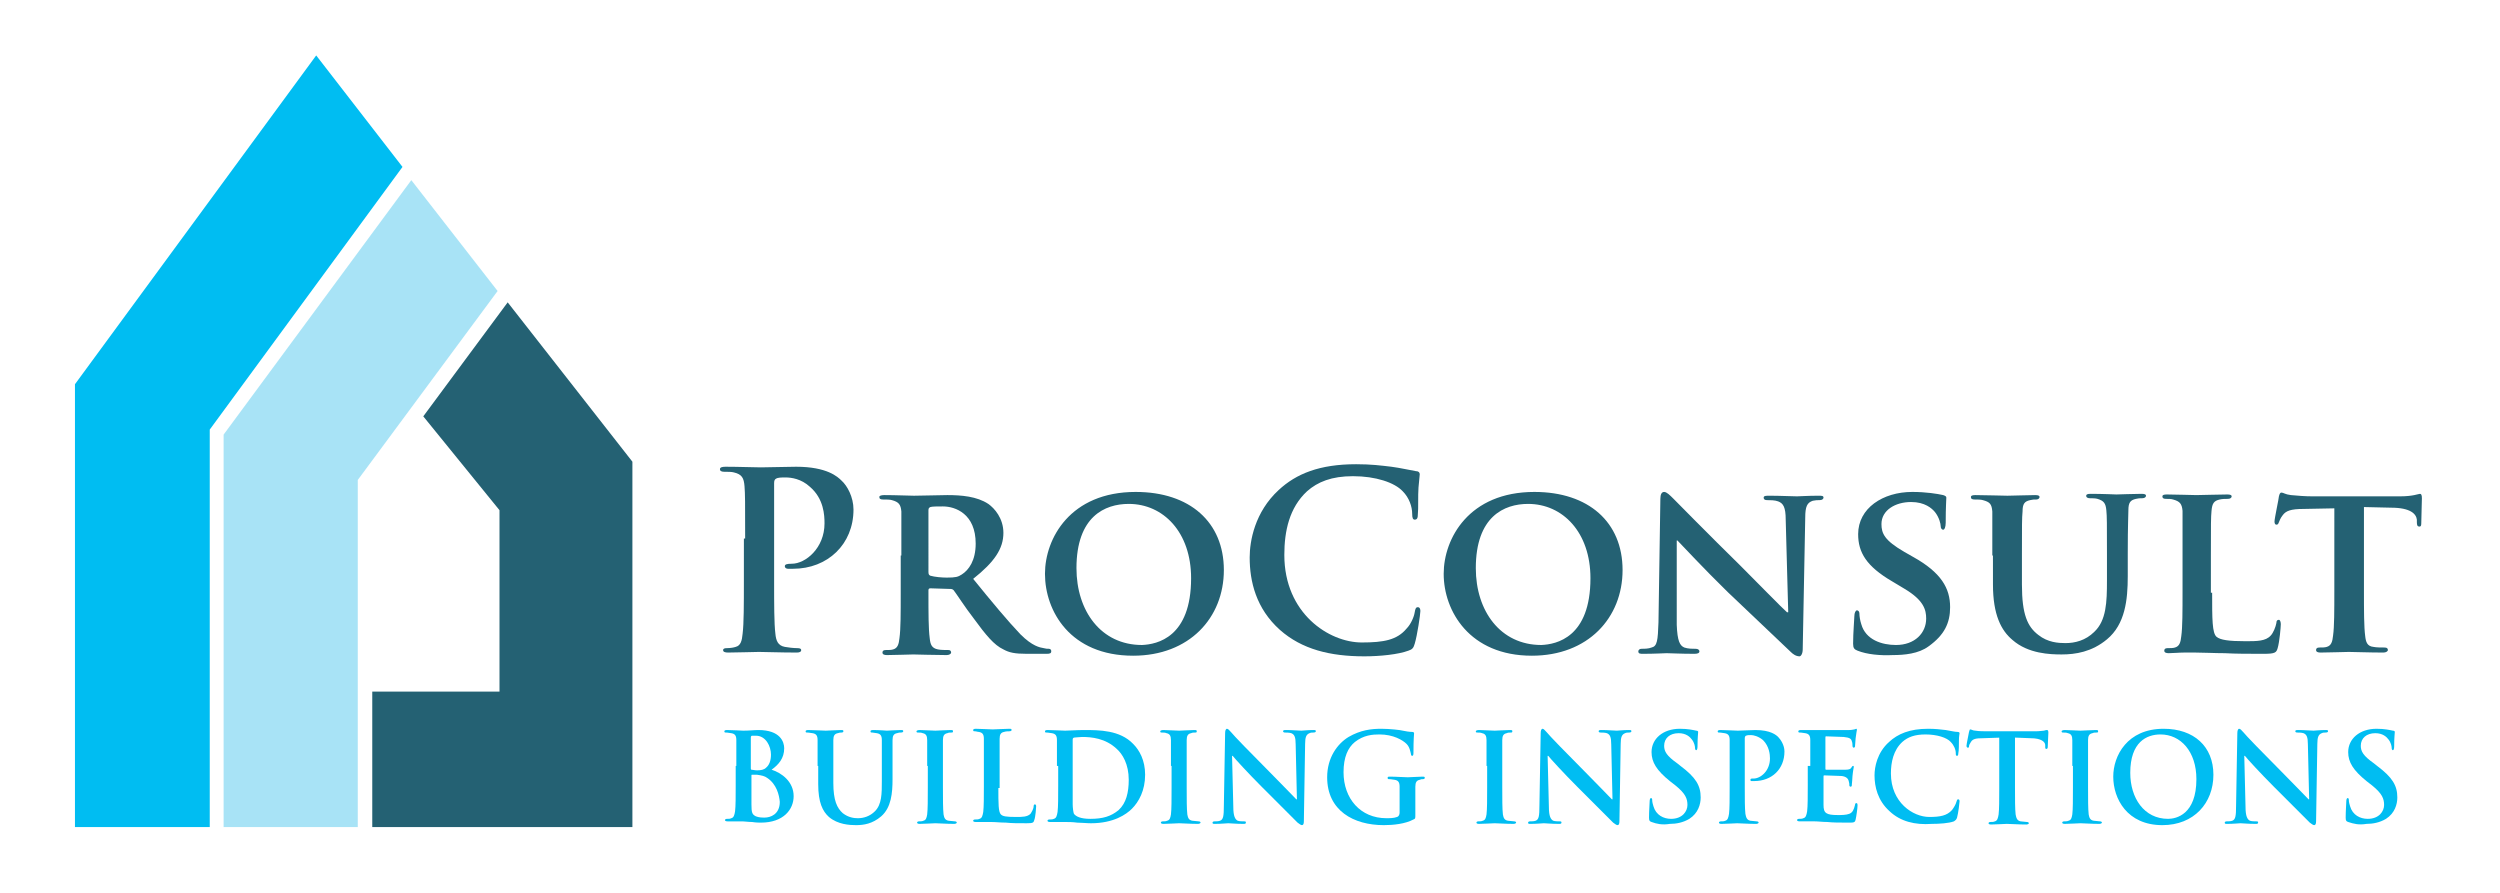 <?xml version="1.0" encoding="utf-8"?>
<!-- Generator: Adobe Illustrator 21.0.2, SVG Export Plug-In . SVG Version: 6.00 Build 0)  -->
<svg version="1.1" id="Layer_1" xmlns="http://www.w3.org/2000/svg" xmlns:xlink="http://www.w3.org/1999/xlink" x="0px" y="0px"
	 viewBox="0 0 396.9 141.7" style="enable-background:new 0 0 396.9 141.7;" xml:space="preserve">
<style type="text/css">
	.st0{fill:#246173;}
	.st1{fill:#00BDF2;}
	.st2{opacity:0.5;fill:#53C9EE;}
</style>
<polygon class="st0" points="100.4,73.3 80.6,48 67.2,66.1 79.3,81 79.3,109.8 59.1,109.8 59.1,131.3 79.3,131.3 100.4,131.3 "/>
<polygon class="st1" points="63.9,26.5 50.2,8.8 11.9,61 11.9,131.3 33.3,131.3 33.3,68.2 "/>
<polygon class="st2" points="79,46.2 65.3,28.6 35.5,69 35.5,131.3 56.8,131.3 56.8,76.2 "/>
<g>
	<path class="st0" d="M118.3,85.5c0-5.9,0-7-0.1-8.3c-0.1-1.3-0.4-1.9-1.7-2.2c-0.3-0.1-1-0.1-1.5-0.1c-0.4,0-0.7-0.1-0.7-0.4
		c0-0.3,0.3-0.4,0.9-0.4c2.1,0,4.5,0.1,5.6,0.1c1.6,0,3.9-0.1,5.6-0.1c4.9,0,6.6,1.6,7.2,2.2c0.9,0.8,1.9,2.6,1.9,4.6
		c0,5.5-4.1,9.4-9.6,9.4c-0.2,0-0.6,0-0.8,0c-0.2,0-0.5-0.1-0.5-0.4c0-0.3,0.3-0.4,1.1-0.4c2.2,0,5.2-2.5,5.2-6.4
		c0-1.3-0.1-3.9-2.3-5.8c-1.4-1.3-3-1.5-3.9-1.5c-0.6,0-1.2,0-1.5,0.2c-0.2,0.1-0.3,0.3-0.3,0.7v15.6c0,3.6,0,6.7,0.2,8.3
		c0.1,1.1,0.4,1.9,1.5,2.1c0.5,0.1,1.4,0.2,2,0.2c0.4,0,0.6,0.1,0.6,0.3c0,0.3-0.3,0.4-0.7,0.4c-2.6,0-5-0.1-6-0.1
		c-0.9,0-3.4,0.1-4.9,0.1c-0.5,0-0.8-0.1-0.8-0.4c0-0.2,0.2-0.3,0.6-0.3c0.6,0,1.1-0.1,1.4-0.2c0.8-0.2,1-1,1.1-2.1
		c0.2-1.6,0.2-4.7,0.2-8.3V85.5z"/>
	<path class="st0" d="M143.1,88.2c0-5,0-6,0-7c-0.1-1.1-0.4-1.5-1.5-1.8c-0.3-0.1-0.9-0.1-1.4-0.1c-0.4,0-0.6-0.1-0.6-0.4
		c0-0.2,0.3-0.3,0.8-0.3c1.8,0,4,0.1,4.7,0.1c1.2,0,4.3-0.1,5.3-0.1c2.2,0,4.7,0.2,6.5,1.4c1,0.7,2.4,2.3,2.4,4.6
		c0,2.5-1.4,4.6-4.8,7.3c3,3.7,5.5,6.7,7.5,8.8c1.9,1.9,3.1,2.1,3.7,2.2c0.4,0.1,0.5,0.1,0.8,0.1c0.3,0,0.4,0.2,0.4,0.4
		c0,0.3-0.2,0.4-0.7,0.4H163c-1.9,0-2.8-0.2-3.7-0.7c-1.5-0.7-2.8-2.3-4.7-4.9c-1.4-1.8-2.8-4-3.2-4.5c-0.2-0.2-0.4-0.2-0.6-0.2
		l-3.1-0.1c-0.2,0-0.3,0.1-0.3,0.3v0.5c0,3.1,0,5.6,0.2,7.1c0.1,1,0.3,1.6,1.3,1.8c0.5,0.1,1.2,0.1,1.7,0.1c0.3,0,0.4,0.2,0.4,0.4
		c0,0.2-0.3,0.4-0.7,0.4c-2,0-4.8-0.1-5.3-0.1c-0.7,0-2.8,0.1-4.2,0.1c-0.4,0-0.7-0.1-0.7-0.4c0-0.2,0.1-0.4,0.5-0.4
		c0.5,0,0.9,0,1.2-0.1c0.7-0.2,0.9-0.8,1-1.8c0.2-1.4,0.2-4,0.2-7.1V88.2z M147.4,90.8c0,0.4,0.1,0.5,0.3,0.6
		c0.7,0.2,1.8,0.3,2.6,0.3c1.4,0,1.8-0.1,2.4-0.5c1.1-0.7,2.2-2.2,2.2-4.9c0-4.7-3.2-5.9-5.2-5.9c-0.9,0-1.7,0-2,0.1
		c-0.2,0.1-0.3,0.2-0.3,0.5V90.8z"/>
	<path class="st0" d="M165.9,91.1c0-5.6,4-13,14.4-13c8.6,0,14,4.8,14,12.4c0,7.6-5.5,13.6-14.4,13.6
		C169.9,104.1,165.9,97,165.9,91.1z M189.1,91.8c0-7.3-4.4-11.8-9.9-11.8c-3.8,0-8.3,2-8.3,10.2c0,6.8,3.9,12.2,10.4,12.2
		C183.7,102.3,189.1,101.2,189.1,91.8z"/>
	<path class="st0" d="M203.2,100c-3.8-3.4-4.8-7.7-4.8-11.5c0-2.6,0.8-7.2,4.6-10.7c2.8-2.6,6.5-4.1,12.3-4.1c2.4,0,3.9,0.2,5.6,0.4
		c1.5,0.2,2.7,0.5,3.9,0.7c0.4,0,0.6,0.2,0.6,0.5c0,0.3-0.1,0.8-0.2,2.1c-0.1,1.3,0,3.4-0.1,4.2c0,0.6-0.1,0.9-0.5,0.9
		c-0.3,0-0.4-0.3-0.4-0.9c0-1.2-0.5-2.6-1.5-3.6c-1.3-1.4-4.3-2.4-7.9-2.4c-3.4,0-5.6,0.9-7.3,2.4c-2.8,2.6-3.6,6.3-3.6,10.1
		c0,9.3,7.1,13.9,12.3,13.9c3.5,0,5.6-0.4,7.1-2.2c0.7-0.7,1.2-1.9,1.3-2.6c0.1-0.6,0.2-0.8,0.5-0.8c0.3,0,0.4,0.3,0.4,0.6
		c0,0.5-0.5,3.9-0.9,5.2c-0.2,0.7-0.4,0.9-1,1.1c-1.6,0.6-4.5,0.9-7,0.9C211.2,104.2,206.7,103.1,203.2,100z"/>
	<path class="st0" d="M229.2,91.1c0-5.6,4-13,14.4-13c8.6,0,14,4.8,14,12.4c0,7.6-5.5,13.6-14.4,13.6
		C233.3,104.1,229.2,97,229.2,91.1z M252.5,91.8c0-7.3-4.4-11.8-9.9-11.8c-3.8,0-8.3,2-8.3,10.2c0,6.8,3.9,12.2,10.4,12.2
		C247.1,102.3,252.5,101.2,252.5,91.8z"/>
	<path class="st0" d="M266.2,99.2c0.1,2.6,0.5,3.3,1.2,3.6c0.6,0.2,1.2,0.2,1.8,0.2c0.4,0,0.6,0.2,0.6,0.4c0,0.3-0.3,0.4-0.8,0.4
		c-2.2,0-3.8-0.1-4.4-0.1c-0.3,0-1.9,0.1-3.7,0.1c-0.5,0-0.8,0-0.8-0.4c0-0.2,0.2-0.4,0.5-0.4c0.5,0,1.1,0,1.6-0.2
		c0.9-0.2,1-1.1,1.1-4l0.3-19.6c0-0.7,0.2-1.1,0.6-1.1c0.4,0,0.9,0.5,1.5,1.1c0.4,0.4,5.6,5.7,10.6,10.6c2.3,2.3,6.9,7,7.4,7.4h0.2
		l-0.4-14.7c0-2-0.4-2.6-1.2-2.9c-0.5-0.2-1.3-0.2-1.8-0.2c-0.4,0-0.5-0.2-0.5-0.4c0-0.3,0.4-0.3,0.9-0.3c1.8,0,3.6,0.1,4.4,0.1
		c0.4,0,1.7-0.1,3.4-0.1c0.5,0,0.8,0,0.8,0.3c0,0.2-0.2,0.4-0.6,0.4c-0.4,0-0.6,0-1.1,0.1c-0.9,0.3-1.2,0.9-1.2,2.7l-0.4,20.9
		c0,0.7-0.3,1.1-0.5,1.1c-0.6,0-1.1-0.4-1.4-0.7c-2.1-2-6.4-6.1-10-9.5c-3.7-3.6-7.4-7.6-8-8.2h-0.1L266.2,99.2z"/>
	<path class="st0" d="M294.9,103.3c-0.5-0.2-0.7-0.4-0.7-1.1c0-1.8,0.2-3.9,0.2-4.4c0-0.5,0.2-0.9,0.4-0.9c0.3,0,0.4,0.3,0.4,0.5
		c0,0.4,0.1,1.1,0.3,1.7c0.7,2.5,3.3,3.3,5.5,3.3c3,0,4.8-1.9,4.8-4.2c0-1.4-0.4-2.9-3.4-4.7l-2-1.2c-4.1-2.4-5.4-4.6-5.4-7.5
		c0-4.1,3.9-6.7,8.6-6.7c2.2,0,4,0.3,4.9,0.5c0.3,0.1,0.5,0.2,0.5,0.4c0,0.4-0.1,1.4-0.1,4c0,0.7-0.2,1.1-0.4,1.1
		c-0.2,0-0.4-0.2-0.4-0.6c0-0.3-0.2-1.3-0.9-2.2c-0.5-0.6-1.6-1.6-3.8-1.6c-2.5,0-4.7,1.3-4.7,3.5c0,1.5,0.5,2.6,3.6,4.4l1.4,0.8
		c4.5,2.5,5.9,5,5.9,8c0,2.5-0.9,4.4-3.4,6.2c-1.6,1.2-3.9,1.4-5.7,1.4C298.5,104.1,296.4,103.9,294.9,103.3z"/>
	<path class="st0" d="M316.3,88.2c0-5,0-6,0-7c-0.1-1.2-0.4-1.5-1.5-1.8c-0.3-0.1-0.9-0.1-1.3-0.1c-0.4,0-0.6-0.1-0.6-0.4
		c0-0.2,0.2-0.3,0.7-0.3c1.8,0,4.1,0.1,5.1,0.1c0.9,0,3.2-0.1,4.4-0.1c0.5,0,0.7,0.1,0.7,0.3c0,0.2-0.2,0.4-0.5,0.4
		c-0.4,0-0.6,0-1,0.1c-0.9,0.2-1.2,0.6-1.2,1.8c-0.1,1.1-0.1,2-0.1,7v4.6c0,4.8,0.9,6.7,2.6,8c1.5,1.2,3.2,1.3,4.3,1.3
		c1.5,0,3.2-0.4,4.6-1.8c1.9-1.8,2-4.7,2-8.1v-4.2c0-5,0-6-0.1-7c-0.1-1.1-0.4-1.5-1.4-1.8c-0.3-0.1-0.9-0.1-1.2-0.1
		s-0.6-0.1-0.6-0.4c0-0.2,0.2-0.3,0.7-0.3c1.8,0,4.1,0.1,4.1,0.1c0.4,0,2.7-0.1,4-0.1c0.5,0,0.7,0.1,0.7,0.3c0,0.2-0.2,0.4-0.6,0.4
		c-0.4,0-0.6,0-1,0.1c-0.9,0.2-1.2,0.6-1.2,1.8c0,1.1-0.1,2-0.1,7v3.5c0,3.7-0.4,7.6-3.3,10c-2.4,2-5,2.4-7.2,2.4
		c-1.8,0-5.3-0.1-7.8-2.3c-1.8-1.5-3.1-4-3.1-8.8V88.2z"/>
	<path class="st0" d="M351.2,94.1c0,4.2,0,6.4,0.7,7c0.6,0.5,1.9,0.7,4.6,0.7c1.8,0,3.2,0,4-0.9c0.4-0.4,0.8-1.4,0.9-2
		c0-0.3,0.1-0.5,0.4-0.5c0.2,0,0.3,0.4,0.3,0.7c0,0.4-0.2,2.8-0.5,3.8c-0.2,0.7-0.4,0.9-2.2,0.9c-2.5,0-4.4,0-6.2-0.1
		c-1.7,0-3.2-0.1-4.6-0.1c-0.4,0-1.1,0-1.9,0c-0.8,0-1.7,0.1-2.4,0.1c-0.4,0-0.7-0.1-0.7-0.4c0-0.2,0.1-0.4,0.5-0.4
		c0.5,0,0.9,0,1.2-0.1c0.7-0.2,0.9-0.8,1-1.8c0.2-1.4,0.2-4,0.2-7.1v-5.8c0-5,0-6,0-7c-0.1-1.1-0.4-1.5-1.5-1.8
		c-0.3-0.1-0.7-0.1-1.1-0.1c-0.4,0-0.6-0.1-0.6-0.4c0-0.2,0.2-0.3,0.7-0.3c1.6,0,3.8,0.1,4.7,0.1c0.8,0,3.6-0.1,4.9-0.1
		c0.5,0,0.7,0.1,0.7,0.3c0,0.2-0.2,0.4-0.6,0.4c-0.4,0-0.9,0-1.3,0.1c-0.9,0.2-1.2,0.6-1.3,1.8c-0.1,1.1-0.1,2-0.1,7V94.1z"/>
	<path class="st0" d="M370.8,80.7l-5.1,0.1c-2,0-2.8,0.3-3.3,1c-0.4,0.5-0.5,0.9-0.6,1.1c-0.1,0.3-0.2,0.4-0.4,0.4
		c-0.2,0-0.3-0.2-0.3-0.5c0-0.5,0.7-3.7,0.7-4c0.1-0.4,0.2-0.6,0.4-0.6c0.3,0,0.6,0.3,1.5,0.4c1,0.1,2.3,0.2,3.4,0.2h13.9
		c1.1,0,1.8-0.1,2.3-0.2c0.5-0.1,0.8-0.2,0.9-0.2c0.2,0,0.3,0.2,0.3,0.7c0,0.7-0.1,3.2-0.1,4c0,0.4-0.1,0.5-0.3,0.5
		c-0.3,0-0.4-0.2-0.4-0.7l0-0.4c-0.1-0.9-1-1.9-4.1-1.9l-4.3-0.1v13.4c0,3,0,5.6,0.2,7.1c0.1,0.9,0.3,1.6,1.3,1.7
		c0.5,0.1,1.2,0.1,1.8,0.1c0.4,0,0.5,0.2,0.5,0.4c0,0.2-0.3,0.4-0.7,0.4c-2.3,0-4.6-0.1-5.5-0.1c-0.8,0-3.1,0.1-4.5,0.1
		c-0.4,0-0.7-0.1-0.7-0.4c0-0.2,0.1-0.4,0.5-0.4c0.5,0,0.9,0,1.2-0.1c0.7-0.2,0.9-0.8,1-1.8c0.2-1.4,0.2-4,0.2-7.1V80.7z"/>
</g>
<g>
	<path class="st1" d="M116.9,121.6c0-3,0-3.5,0-4.1c0-0.7-0.2-1-0.8-1.1c-0.2,0-0.5-0.1-0.8-0.1c-0.2,0-0.3,0-0.3-0.2
		c0-0.1,0.1-0.2,0.4-0.2c1,0,2.3,0.1,2.6,0.1c1,0,1.7-0.1,2.4-0.1c3.5,0,4.1,1.9,4.1,2.9c0,1.6-0.9,2.6-2,3.4
		c1.6,0.5,3.5,1.9,3.5,4.2c0,2.1-1.6,4.2-5.2,4.2c-0.2,0-0.8,0-1.4-0.1c-0.6,0-1.2-0.1-1.5-0.1c-0.2,0-0.6,0-1.1,0c-0.4,0-1,0-1.3,0
		c-0.3,0-0.4-0.1-0.4-0.2c0-0.1,0.1-0.2,0.3-0.2c0.3,0,0.5,0,0.7-0.1c0.4-0.1,0.5-0.5,0.6-1.1c0.1-0.8,0.1-2.4,0.1-4.1V121.6z
		 M119.2,122c0,0.2,0.1,0.2,0.1,0.2c0.2,0,0.5,0.1,0.9,0.1c0.6,0,1.1-0.1,1.4-0.4c0.5-0.4,0.8-1.1,0.8-2.1c0-1.3-0.8-3-2.4-3
		c-0.3,0-0.4,0-0.6,0c-0.1,0-0.2,0.1-0.2,0.3V122z M121.8,123.5c-0.4-0.3-0.9-0.4-1.6-0.5c-0.4,0-0.5,0-0.8,0c-0.1,0-0.1,0-0.1,0.1
		v4.6c0,1.3,0.1,1.6,0.7,1.9c0.5,0.2,1,0.2,1.4,0.2c0.9,0,2.4-0.5,2.4-2.5C123.7,126.2,123.3,124.5,121.8,123.5z"/>
	<path class="st1" d="M129.8,121.6c0-3,0-3.5,0-4.1c0-0.7-0.2-1-0.8-1.1c-0.2,0-0.5-0.1-0.8-0.1c-0.2,0-0.3,0-0.3-0.2
		c0-0.1,0.1-0.2,0.4-0.2c1,0,2.3,0.1,2.8,0.1c0.5,0,1.7-0.1,2.4-0.1c0.3,0,0.4,0,0.4,0.2c0,0.1-0.1,0.2-0.3,0.2
		c-0.2,0-0.3,0-0.6,0.1c-0.5,0.1-0.7,0.4-0.7,1.1c0,0.6,0,1.2,0,4.1v2.7c0,2.8,0.6,4,1.5,4.8c0.9,0.7,1.8,0.8,2.4,0.8
		c0.9,0,1.9-0.3,2.7-1.1c1.1-1.1,1.1-2.8,1.1-4.8v-2.4c0-3,0-3.5,0-4.1c0-0.7-0.2-1-0.8-1.1c-0.2,0-0.5-0.1-0.7-0.1
		c-0.2,0-0.3,0-0.3-0.2c0-0.1,0.1-0.2,0.4-0.2c1,0,2.2,0.1,2.2,0.1c0.2,0,1.5-0.1,2.2-0.1c0.3,0,0.4,0,0.4,0.2
		c0,0.1-0.1,0.2-0.4,0.2c-0.2,0-0.3,0-0.6,0.1c-0.5,0.1-0.7,0.4-0.7,1.1c0,0.6,0,1.2,0,4.1v2.1c0,2.2-0.2,4.5-1.8,5.9
		c-1.4,1.2-2.8,1.4-4,1.4c-1,0-2.9-0.1-4.3-1.3c-1-0.9-1.7-2.3-1.7-5.2V121.6z"/>
	<path class="st1" d="M147.2,121.6c0-3,0-3.5,0-4.1c0-0.7-0.2-1-0.7-1.1c-0.2-0.1-0.5-0.1-0.7-0.1c-0.2,0-0.3,0-0.3-0.2
		c0-0.1,0.2-0.2,0.5-0.2c0.7,0,2,0.1,2.5,0.1c0.5,0,1.6-0.1,2.4-0.1c0.3,0,0.4,0,0.4,0.2c0,0.2-0.1,0.2-0.3,0.2
		c-0.2,0-0.4,0-0.6,0.1c-0.5,0.1-0.7,0.4-0.7,1.1c0,0.6,0,1.2,0,4.1v3.4c0,1.9,0,3.4,0.1,4.3c0.1,0.5,0.2,0.9,0.8,1
		c0.3,0,0.7,0.1,1,0.1c0.2,0,0.3,0.1,0.3,0.2c0,0.1-0.2,0.2-0.4,0.2c-1.3,0-2.5-0.1-3-0.1c-0.4,0-1.7,0.1-2.5,0.1
		c-0.3,0-0.4-0.1-0.4-0.2c0-0.1,0.1-0.2,0.3-0.2c0.3,0,0.5,0,0.7-0.1c0.4-0.1,0.5-0.4,0.6-1c0.1-0.8,0.1-2.4,0.1-4.2V121.6z"/>
	<path class="st1" d="M158.5,125.1c0,2.5,0,3.8,0.4,4.2c0.3,0.3,0.8,0.4,2.4,0.4c1,0,1.8,0,2.3-0.5c0.2-0.3,0.5-0.8,0.5-1.2
		c0-0.2,0.1-0.3,0.2-0.3c0.1,0,0.2,0.1,0.2,0.3c0,0.2-0.1,1.7-0.3,2.2c-0.1,0.4-0.2,0.5-1.2,0.5c-1.4,0-2.4,0-3.3-0.1
		c-0.9,0-1.6-0.1-2.4-0.1c-0.2,0-0.6,0-1.1,0c-0.4,0-1,0-1.3,0c-0.3,0-0.4-0.1-0.4-0.2c0-0.1,0.1-0.2,0.3-0.2c0.3,0,0.5,0,0.7-0.1
		c0.4-0.1,0.5-0.5,0.6-1.1c0.1-0.8,0.1-2.4,0.1-4.1v-3.4c0-3,0-3.5,0-4.1c0-0.7-0.2-1-0.8-1.1c-0.2,0-0.4-0.1-0.6-0.1
		c-0.2,0-0.3,0-0.3-0.2c0-0.1,0.1-0.2,0.4-0.2c0.9,0,2.1,0.1,2.7,0.1c0.5,0,1.9-0.1,2.6-0.1c0.3,0,0.4,0,0.4,0.2
		c0,0.1-0.1,0.2-0.4,0.2c-0.2,0-0.5,0-0.8,0.1c-0.5,0.1-0.7,0.4-0.7,1.1c0,0.6,0,1.2,0,4.1V125.1z"/>
	<path class="st1" d="M167.8,121.6c0-3,0-3.5,0-4.1c0-0.7-0.2-1-0.8-1.1c-0.2,0-0.5-0.1-0.8-0.1c-0.2,0-0.3,0-0.3-0.2
		c0-0.1,0.1-0.2,0.4-0.2c1,0,2.3,0.1,2.8,0.1c0.6,0,1.8-0.1,3-0.1c2.4,0,5.7,0,7.8,2.2c1,1,1.9,2.6,1.9,4.9c0,2.5-1,4.3-2.1,5.4
		c-0.9,0.9-2.9,2.3-6.5,2.3c-0.7,0-1.5-0.1-2.2-0.1c-0.7-0.1-1.4-0.1-1.9-0.1c-0.2,0-0.6,0-1.1,0c-0.4,0-1,0-1.3,0
		c-0.3,0-0.4-0.1-0.4-0.2c0-0.1,0.1-0.2,0.3-0.2c0.3,0,0.5,0,0.7-0.1c0.4-0.1,0.5-0.5,0.6-1.1c0.1-0.8,0.1-2.4,0.1-4.1V121.6z
		 M170.3,123.8c0,2.1,0,3.6,0,3.9c0,0.5,0.1,1.3,0.2,1.5c0.3,0.4,1,0.8,2.6,0.8c2,0,3.3-0.4,4.5-1.4c1.2-1.1,1.6-2.8,1.6-4.8
		c0-2.5-1-4.1-1.9-4.9c-1.8-1.7-4-1.9-5.5-1.9c-0.4,0-1.1,0.1-1.3,0.1c-0.2,0.1-0.2,0.2-0.2,0.4c0,0.7,0,2.4,0,3.9V123.8z"/>
	<path class="st1" d="M185.9,121.6c0-3,0-3.5,0-4.1c0-0.7-0.2-1-0.7-1.1c-0.2-0.1-0.5-0.1-0.7-0.1c-0.2,0-0.3,0-0.3-0.2
		c0-0.1,0.2-0.2,0.5-0.2c0.7,0,2,0.1,2.5,0.1c0.5,0,1.6-0.1,2.4-0.1c0.3,0,0.4,0,0.4,0.2c0,0.2-0.1,0.2-0.3,0.2
		c-0.2,0-0.4,0-0.6,0.1c-0.5,0.1-0.7,0.4-0.7,1.1c0,0.6,0,1.2,0,4.1v3.4c0,1.9,0,3.4,0.1,4.3c0.1,0.5,0.2,0.9,0.8,1
		c0.3,0,0.7,0.1,1,0.1c0.2,0,0.3,0.1,0.3,0.2c0,0.1-0.2,0.2-0.4,0.2c-1.3,0-2.5-0.1-3-0.1c-0.4,0-1.7,0.1-2.5,0.1
		c-0.3,0-0.4-0.1-0.4-0.2c0-0.1,0.1-0.2,0.3-0.2c0.3,0,0.5,0,0.7-0.1c0.4-0.1,0.5-0.4,0.6-1c0.1-0.8,0.1-2.4,0.1-4.2V121.6z"/>
	<path class="st1" d="M195.8,128.1c0,1.5,0.3,2,0.7,2.2c0.3,0.1,0.7,0.1,1,0.1c0.2,0,0.3,0,0.3,0.2c0,0.2-0.2,0.2-0.4,0.2
		c-1.3,0-2-0.1-2.4-0.1c-0.2,0-1.1,0.1-2.1,0.1c-0.3,0-0.4,0-0.4-0.2c0-0.1,0.1-0.2,0.3-0.2c0.3,0,0.6,0,0.9-0.1
		c0.5-0.2,0.6-0.7,0.6-2.4l0.2-11.5c0-0.4,0.1-0.7,0.3-0.7c0.2,0,0.4,0.3,0.7,0.6c0.2,0.3,3.2,3.4,6,6.2c1.3,1.3,4,4.1,4.3,4.4h0.1
		l-0.2-8.7c0-1.2-0.2-1.6-0.7-1.8c-0.3-0.1-0.8-0.1-1-0.1c-0.2,0-0.3-0.1-0.3-0.2c0-0.2,0.2-0.2,0.5-0.2c1,0,1.9,0.1,2.4,0.1
		c0.2,0,1-0.1,1.9-0.1c0.3,0,0.4,0,0.4,0.2c0,0.1-0.1,0.2-0.4,0.2c-0.2,0-0.4,0-0.6,0.1c-0.5,0.2-0.7,0.6-0.7,1.7l-0.2,12.3
		c0,0.4-0.1,0.6-0.3,0.6c-0.2,0-0.4-0.2-0.7-0.4c-1.2-1.2-3.7-3.7-5.7-5.7c-2.1-2.1-4.3-4.5-4.6-4.9h-0.1L195.8,128.1z"/>
	<path class="st1" d="M224.7,129.4c0,0.5,0,0.6-0.3,0.7c-1.3,0.7-3.2,0.9-4.7,0.9c-4.8,0-9-2.3-9-7.6c0-3.1,1.6-5.3,3.4-6.4
		c1.9-1.1,3.6-1.3,5.2-1.3c1.3,0,3.1,0.2,3.4,0.3c0.4,0.1,1.1,0.2,1.5,0.2c0.2,0,0.3,0.1,0.3,0.2c0,0.2-0.1,0.8-0.1,3.2
		c0,0.3-0.1,0.4-0.2,0.4c-0.1,0-0.2-0.1-0.2-0.3c-0.1-0.4-0.2-1.1-0.7-1.6c-0.6-0.6-2.1-1.5-4.3-1.5c-1.1,0-2.5,0.1-3.9,1.2
		c-1.1,0.9-1.8,2.4-1.8,4.8c0,4.2,2.7,7.3,6.8,7.3c0.5,0,1.2,0,1.7-0.2c0.3-0.1,0.4-0.4,0.4-0.7v-1.8c0-1,0-1.7,0-2.3
		c0-0.7-0.2-1-0.8-1.1c-0.2,0-0.5-0.1-0.8-0.1c-0.2,0-0.3,0-0.3-0.2c0-0.2,0.1-0.2,0.4-0.2c1,0,2.2,0.1,2.8,0.1
		c0.6,0,1.6-0.1,2.3-0.1c0.3,0,0.4,0,0.4,0.2c0,0.1-0.1,0.2-0.3,0.2c-0.2,0-0.3,0-0.5,0.1c-0.5,0.1-0.7,0.4-0.7,1.1
		c0,0.6,0,1.4,0,2.3V129.4z"/>
	<path class="st1" d="M236,121.6c0-3,0-3.5,0-4.1c0-0.7-0.2-1-0.7-1.1c-0.2-0.1-0.5-0.1-0.7-0.1c-0.2,0-0.3,0-0.3-0.2
		c0-0.1,0.2-0.2,0.5-0.2c0.7,0,2,0.1,2.5,0.1c0.5,0,1.6-0.1,2.4-0.1c0.3,0,0.4,0,0.4,0.2c0,0.2-0.1,0.2-0.3,0.2
		c-0.2,0-0.4,0-0.6,0.1c-0.5,0.1-0.7,0.4-0.7,1.1c0,0.6,0,1.2,0,4.1v3.4c0,1.9,0,3.4,0.1,4.3c0.1,0.5,0.2,0.9,0.8,1
		c0.3,0,0.7,0.1,1,0.1c0.2,0,0.3,0.1,0.3,0.2c0,0.1-0.2,0.2-0.4,0.2c-1.3,0-2.5-0.1-3-0.1c-0.4,0-1.7,0.1-2.5,0.1
		c-0.3,0-0.4-0.1-0.4-0.2c0-0.1,0.1-0.2,0.3-0.2c0.3,0,0.5,0,0.7-0.1c0.4-0.1,0.5-0.4,0.6-1c0.1-0.8,0.1-2.4,0.1-4.2V121.6z"/>
	<path class="st1" d="M245.9,128.1c0,1.5,0.3,2,0.7,2.2c0.3,0.1,0.7,0.1,1,0.1c0.2,0,0.3,0,0.3,0.2c0,0.2-0.2,0.2-0.4,0.2
		c-1.3,0-2-0.1-2.4-0.1c-0.2,0-1.1,0.1-2.1,0.1c-0.3,0-0.4,0-0.4-0.2c0-0.1,0.1-0.2,0.3-0.2c0.3,0,0.6,0,0.9-0.1
		c0.5-0.2,0.6-0.7,0.6-2.4l0.2-11.5c0-0.4,0.1-0.7,0.3-0.7c0.2,0,0.4,0.3,0.7,0.6c0.2,0.3,3.2,3.4,6,6.2c1.3,1.3,4,4.1,4.3,4.4h0.1
		l-0.2-8.7c0-1.2-0.2-1.6-0.7-1.8c-0.3-0.1-0.8-0.1-1-0.1c-0.2,0-0.3-0.1-0.3-0.2c0-0.2,0.2-0.2,0.5-0.2c1,0,1.9,0.1,2.4,0.1
		c0.2,0,1-0.1,1.9-0.1c0.3,0,0.4,0,0.4,0.2c0,0.1-0.1,0.2-0.4,0.2c-0.2,0-0.4,0-0.6,0.1c-0.5,0.2-0.7,0.6-0.7,1.7l-0.2,12.3
		c0,0.4-0.1,0.6-0.3,0.6c-0.2,0-0.4-0.2-0.7-0.4c-1.2-1.2-3.7-3.7-5.7-5.7c-2.1-2.1-4.3-4.5-4.6-4.9h-0.1L245.9,128.1z"/>
	<path class="st1" d="M262.2,130.5c-0.3-0.1-0.4-0.2-0.4-0.7c0-1.1,0.1-2.2,0.1-2.6c0-0.3,0.1-0.5,0.2-0.5c0.2,0,0.2,0.2,0.2,0.3
		c0,0.3,0.1,0.7,0.2,1c0.4,1.4,1.6,2,2.8,2c1.8,0,2.6-1.2,2.6-2.2c0-1-0.3-1.8-1.9-3.1l-0.9-0.7c-2.1-1.7-2.9-3-2.9-4.6
		c0-2.1,1.8-3.7,4.5-3.7c1.3,0,2.1,0.2,2.6,0.3c0.2,0,0.3,0.1,0.3,0.2c0,0.3-0.1,0.8-0.1,2.3c0,0.4-0.1,0.6-0.2,0.6
		c-0.1,0-0.2-0.1-0.2-0.4c0-0.2-0.1-0.8-0.5-1.3c-0.3-0.4-0.9-1-2.1-1c-1.4,0-2.3,0.8-2.3,2c0,0.9,0.4,1.6,2.1,2.8l0.5,0.4
		c2.4,1.8,3.2,3.1,3.2,5c0,1.1-0.4,2.5-1.8,3.4c-1,0.6-2.1,0.8-3.1,0.8C263.9,131,263,130.8,262.2,130.5z"/>
	<path class="st1" d="M274.6,121.6c0-3,0-3.5,0-4.1c0-0.7-0.2-1-0.8-1.1c-0.2,0-0.5-0.1-0.8-0.1c-0.2,0-0.3,0-0.3-0.2
		c0-0.1,0.1-0.2,0.4-0.2c1,0,2.3,0.1,2.8,0.1c0.8,0,1.9-0.1,2.8-0.1c2.4,0,3.3,0.8,3.6,1.1c0.4,0.4,1,1.3,1,2.3c0,2.8-2,4.7-4.8,4.7
		c-0.1,0-0.3,0-0.4,0c-0.1,0-0.2,0-0.2-0.2c0-0.2,0.1-0.2,0.5-0.2c1.1,0,2.6-1.2,2.6-3.2c0-0.6-0.1-1.9-1.1-2.9
		c-0.7-0.6-1.5-0.8-1.9-0.8c-0.3,0-0.6,0-0.8,0.1c-0.1,0-0.2,0.2-0.2,0.4v7.8c0,1.8,0,3.3,0.1,4.2c0.1,0.5,0.2,1,0.8,1.1
		c0.3,0,0.7,0.1,1,0.1c0.2,0,0.3,0.1,0.3,0.2c0,0.1-0.2,0.2-0.4,0.2c-1.3,0-2.5-0.1-3-0.1c-0.4,0-1.7,0.1-2.5,0.1
		c-0.3,0-0.4-0.1-0.4-0.2c0-0.1,0.1-0.2,0.3-0.2c0.3,0,0.5,0,0.7-0.1c0.4-0.1,0.5-0.5,0.6-1.1c0.1-0.8,0.1-2.4,0.1-4.1V121.6z"/>
	<path class="st1" d="M287.4,121.6c0-3,0-3.5,0-4.1c0-0.7-0.2-1-0.8-1.1c-0.2,0-0.5-0.1-0.8-0.1c-0.2,0-0.3,0-0.3-0.2
		c0-0.1,0.1-0.2,0.4-0.2c0.5,0,1.1,0,1.6,0c0.5,0,1,0,1.2,0c0.6,0,4.5,0,4.9,0c0.4,0,0.7-0.1,0.8-0.1c0.1,0,0.2-0.1,0.3-0.1
		c0.1,0,0.1,0.1,0.1,0.2c0,0.1-0.1,0.4-0.2,1.3c0,0.2-0.1,1.1-0.1,1.3c0,0.1-0.1,0.2-0.2,0.2c-0.1,0-0.2-0.1-0.2-0.3
		c0-0.1,0-0.5-0.1-0.7c-0.1-0.4-0.3-0.6-1.3-0.7c-0.3,0-2.4-0.1-2.8-0.1c-0.1,0-0.1,0.1-0.1,0.2v4.9c0,0.1,0,0.2,0.1,0.2
		c0.4,0,2.7,0,3.1,0c0.5,0,0.8-0.1,0.9-0.3c0.1-0.2,0.2-0.3,0.3-0.3c0.1,0,0.1,0,0.1,0.2c0,0.1-0.1,0.4-0.2,1.4
		c0,0.4-0.1,1.2-0.1,1.3c0,0.2,0,0.4-0.2,0.4c-0.1,0-0.2-0.1-0.2-0.2c0-0.2,0-0.4-0.1-0.7c-0.1-0.4-0.4-0.7-1.1-0.8
		c-0.4,0-2.3-0.1-2.8-0.1c-0.1,0-0.1,0.1-0.1,0.2v1.5c0,0.7,0,2.5,0,3c0,1.3,0.4,1.6,2.3,1.6c0.5,0,1.3,0,1.8-0.2
		c0.5-0.2,0.7-0.6,0.9-1.4c0-0.2,0.1-0.3,0.2-0.3c0.2,0,0.2,0.2,0.2,0.4c0,0.4-0.2,1.8-0.3,2.2c-0.1,0.5-0.3,0.5-1.1,0.5
		c-1.5,0-2.5,0-3.4-0.1c-0.8,0-1.4-0.1-2-0.1c-0.2,0-0.6,0-1.1,0c-0.4,0-1,0-1.3,0c-0.3,0-0.4-0.1-0.4-0.2c0-0.1,0.1-0.2,0.3-0.2
		c0.3,0,0.5,0,0.7-0.1c0.4-0.1,0.5-0.5,0.6-1.1c0.1-0.8,0.1-2.4,0.1-4.1V121.6z"/>
	<path class="st1" d="M300,128.8c-1.9-1.7-2.4-3.9-2.4-5.7c0-1.3,0.4-3.6,2.3-5.3c1.4-1.3,3.3-2.1,6.2-2.1c1.2,0,1.9,0.1,2.8,0.2
		c0.7,0.1,1.4,0.3,1.9,0.3c0.2,0,0.3,0.1,0.3,0.2c0,0.2-0.1,0.4-0.1,1.1c0,0.6,0,1.7-0.1,2.1c0,0.3-0.1,0.4-0.2,0.4
		c-0.2,0-0.2-0.2-0.2-0.4c0-0.6-0.3-1.3-0.8-1.8c-0.6-0.7-2.2-1.2-4-1.2c-1.7,0-2.8,0.4-3.7,1.2c-1.4,1.3-1.8,3.2-1.8,5
		c0,4.6,3.5,6.9,6.1,6.9c1.7,0,2.8-0.2,3.6-1.1c0.3-0.4,0.6-0.9,0.7-1.3c0.1-0.3,0.1-0.4,0.3-0.4c0.1,0,0.2,0.1,0.2,0.3
		c0,0.2-0.2,1.9-0.4,2.6c-0.1,0.3-0.2,0.4-0.5,0.6c-0.8,0.3-2.3,0.4-3.5,0.4C304,131,301.7,130.4,300,128.8z"/>
	<path class="st1" d="M317.7,117.1l-2.9,0.1c-1.1,0-1.6,0.1-1.9,0.6c-0.2,0.3-0.3,0.5-0.3,0.7c0,0.2-0.1,0.2-0.2,0.2
		c-0.1,0-0.2-0.1-0.2-0.3c0-0.3,0.4-2.1,0.4-2.2c0.1-0.3,0.1-0.4,0.2-0.4c0.2,0,0.4,0.2,0.8,0.2c0.6,0.1,1.3,0.1,1.9,0.1h7.7
		c0.6,0,1.1-0.1,1.3-0.1c0.3-0.1,0.4-0.1,0.5-0.1c0.1,0,0.2,0.1,0.2,0.4c0,0.4-0.1,1.8-0.1,2.3c0,0.2-0.1,0.3-0.2,0.3
		c-0.2,0-0.2-0.1-0.2-0.4l0-0.2c0-0.5-0.6-1.1-2.3-1.1l-2.5-0.1v8c0,1.8,0,3.3,0.1,4.2c0.1,0.5,0.2,1,0.8,1.1c0.3,0,0.7,0.1,1,0.1
		c0.2,0,0.3,0.1,0.3,0.2c0,0.1-0.2,0.2-0.4,0.2c-1.3,0-2.5-0.1-3.1-0.1c-0.4,0-1.7,0.1-2.5,0.1c-0.3,0-0.4-0.1-0.4-0.2
		c0-0.1,0.1-0.2,0.3-0.2c0.3,0,0.5,0,0.7-0.1c0.4-0.1,0.5-0.5,0.6-1.1c0.1-0.8,0.1-2.4,0.1-4.1V117.1z"/>
	<path class="st1" d="M329,121.6c0-3,0-3.5,0-4.1c0-0.7-0.2-1-0.7-1.1c-0.2-0.1-0.5-0.1-0.7-0.1c-0.2,0-0.3,0-0.3-0.2
		c0-0.1,0.2-0.2,0.5-0.2c0.7,0,2,0.1,2.5,0.1c0.5,0,1.6-0.1,2.4-0.1c0.3,0,0.4,0,0.4,0.2c0,0.2-0.1,0.2-0.3,0.2
		c-0.2,0-0.4,0-0.6,0.1c-0.5,0.1-0.7,0.4-0.7,1.1c0,0.6,0,1.2,0,4.1v3.4c0,1.9,0,3.4,0.1,4.3c0.1,0.5,0.2,0.9,0.8,1
		c0.3,0,0.7,0.1,1,0.1c0.2,0,0.3,0.1,0.3,0.2c0,0.1-0.2,0.2-0.4,0.2c-1.3,0-2.5-0.1-3-0.1c-0.4,0-1.7,0.1-2.5,0.1
		c-0.3,0-0.4-0.1-0.4-0.2c0-0.1,0.1-0.2,0.3-0.2c0.3,0,0.5,0,0.7-0.1c0.4-0.1,0.5-0.4,0.6-1c0.1-0.8,0.1-2.4,0.1-4.2V121.6z"/>
	<path class="st1" d="M335.5,123.3c0-3.3,2.2-7.6,8-7.6c4.8,0,7.9,2.8,7.9,7.3c0,4.5-3.1,8-8.1,8C337.7,131,335.5,126.8,335.5,123.3
		z M348.7,123.7c0-4.4-2.5-7.1-5.7-7.1c-2.2,0-4.8,1.2-4.8,6.1c0,4,2.2,7.3,6,7.3C345.5,130,348.7,129.3,348.7,123.7z"/>
	<path class="st1" d="M356.5,128.1c0,1.5,0.3,2,0.7,2.2c0.3,0.1,0.7,0.1,1,0.1c0.2,0,0.3,0,0.3,0.2c0,0.2-0.2,0.2-0.4,0.2
		c-1.3,0-2-0.1-2.4-0.1c-0.2,0-1.1,0.1-2.1,0.1c-0.3,0-0.4,0-0.4-0.2c0-0.1,0.1-0.2,0.3-0.2c0.3,0,0.6,0,0.9-0.1
		c0.5-0.2,0.6-0.7,0.6-2.4l0.2-11.5c0-0.4,0.1-0.7,0.3-0.7c0.2,0,0.4,0.3,0.7,0.6c0.2,0.3,3.2,3.4,6,6.2c1.3,1.3,4,4.1,4.3,4.4h0.1
		l-0.2-8.7c0-1.2-0.2-1.6-0.7-1.8c-0.3-0.1-0.8-0.1-1-0.1c-0.2,0-0.3-0.1-0.3-0.2c0-0.2,0.2-0.2,0.5-0.2c1,0,1.9,0.1,2.4,0.1
		c0.2,0,1-0.1,1.9-0.1c0.3,0,0.4,0,0.4,0.2c0,0.1-0.1,0.2-0.4,0.2c-0.2,0-0.4,0-0.6,0.1c-0.5,0.2-0.7,0.6-0.7,1.7l-0.2,12.3
		c0,0.4-0.1,0.6-0.3,0.6c-0.2,0-0.4-0.2-0.7-0.4c-1.2-1.2-3.7-3.7-5.7-5.7c-2.1-2.1-4.3-4.5-4.6-4.9h-0.1L356.5,128.1z"/>
	<path class="st1" d="M372.8,130.5c-0.3-0.1-0.4-0.2-0.4-0.7c0-1.1,0.1-2.2,0.1-2.6c0-0.3,0.1-0.5,0.2-0.5c0.2,0,0.2,0.2,0.2,0.3
		c0,0.3,0.1,0.7,0.2,1c0.4,1.4,1.6,2,2.8,2c1.8,0,2.6-1.2,2.6-2.2c0-1-0.3-1.8-1.9-3.1l-0.9-0.7c-2.1-1.7-2.9-3-2.9-4.6
		c0-2.1,1.8-3.7,4.5-3.7c1.3,0,2.1,0.2,2.6,0.3c0.2,0,0.3,0.1,0.3,0.2c0,0.3-0.1,0.8-0.1,2.3c0,0.4-0.1,0.6-0.2,0.6
		c-0.1,0-0.2-0.1-0.2-0.4c0-0.2-0.1-0.8-0.5-1.3c-0.3-0.4-0.9-1-2.1-1c-1.4,0-2.3,0.8-2.3,2c0,0.9,0.4,1.6,2.1,2.8l0.5,0.4
		c2.4,1.8,3.2,3.1,3.2,5c0,1.1-0.4,2.5-1.8,3.4c-1,0.6-2.1,0.8-3.1,0.8C374.5,131,373.7,130.8,372.8,130.5z"/>
</g>
</svg>
